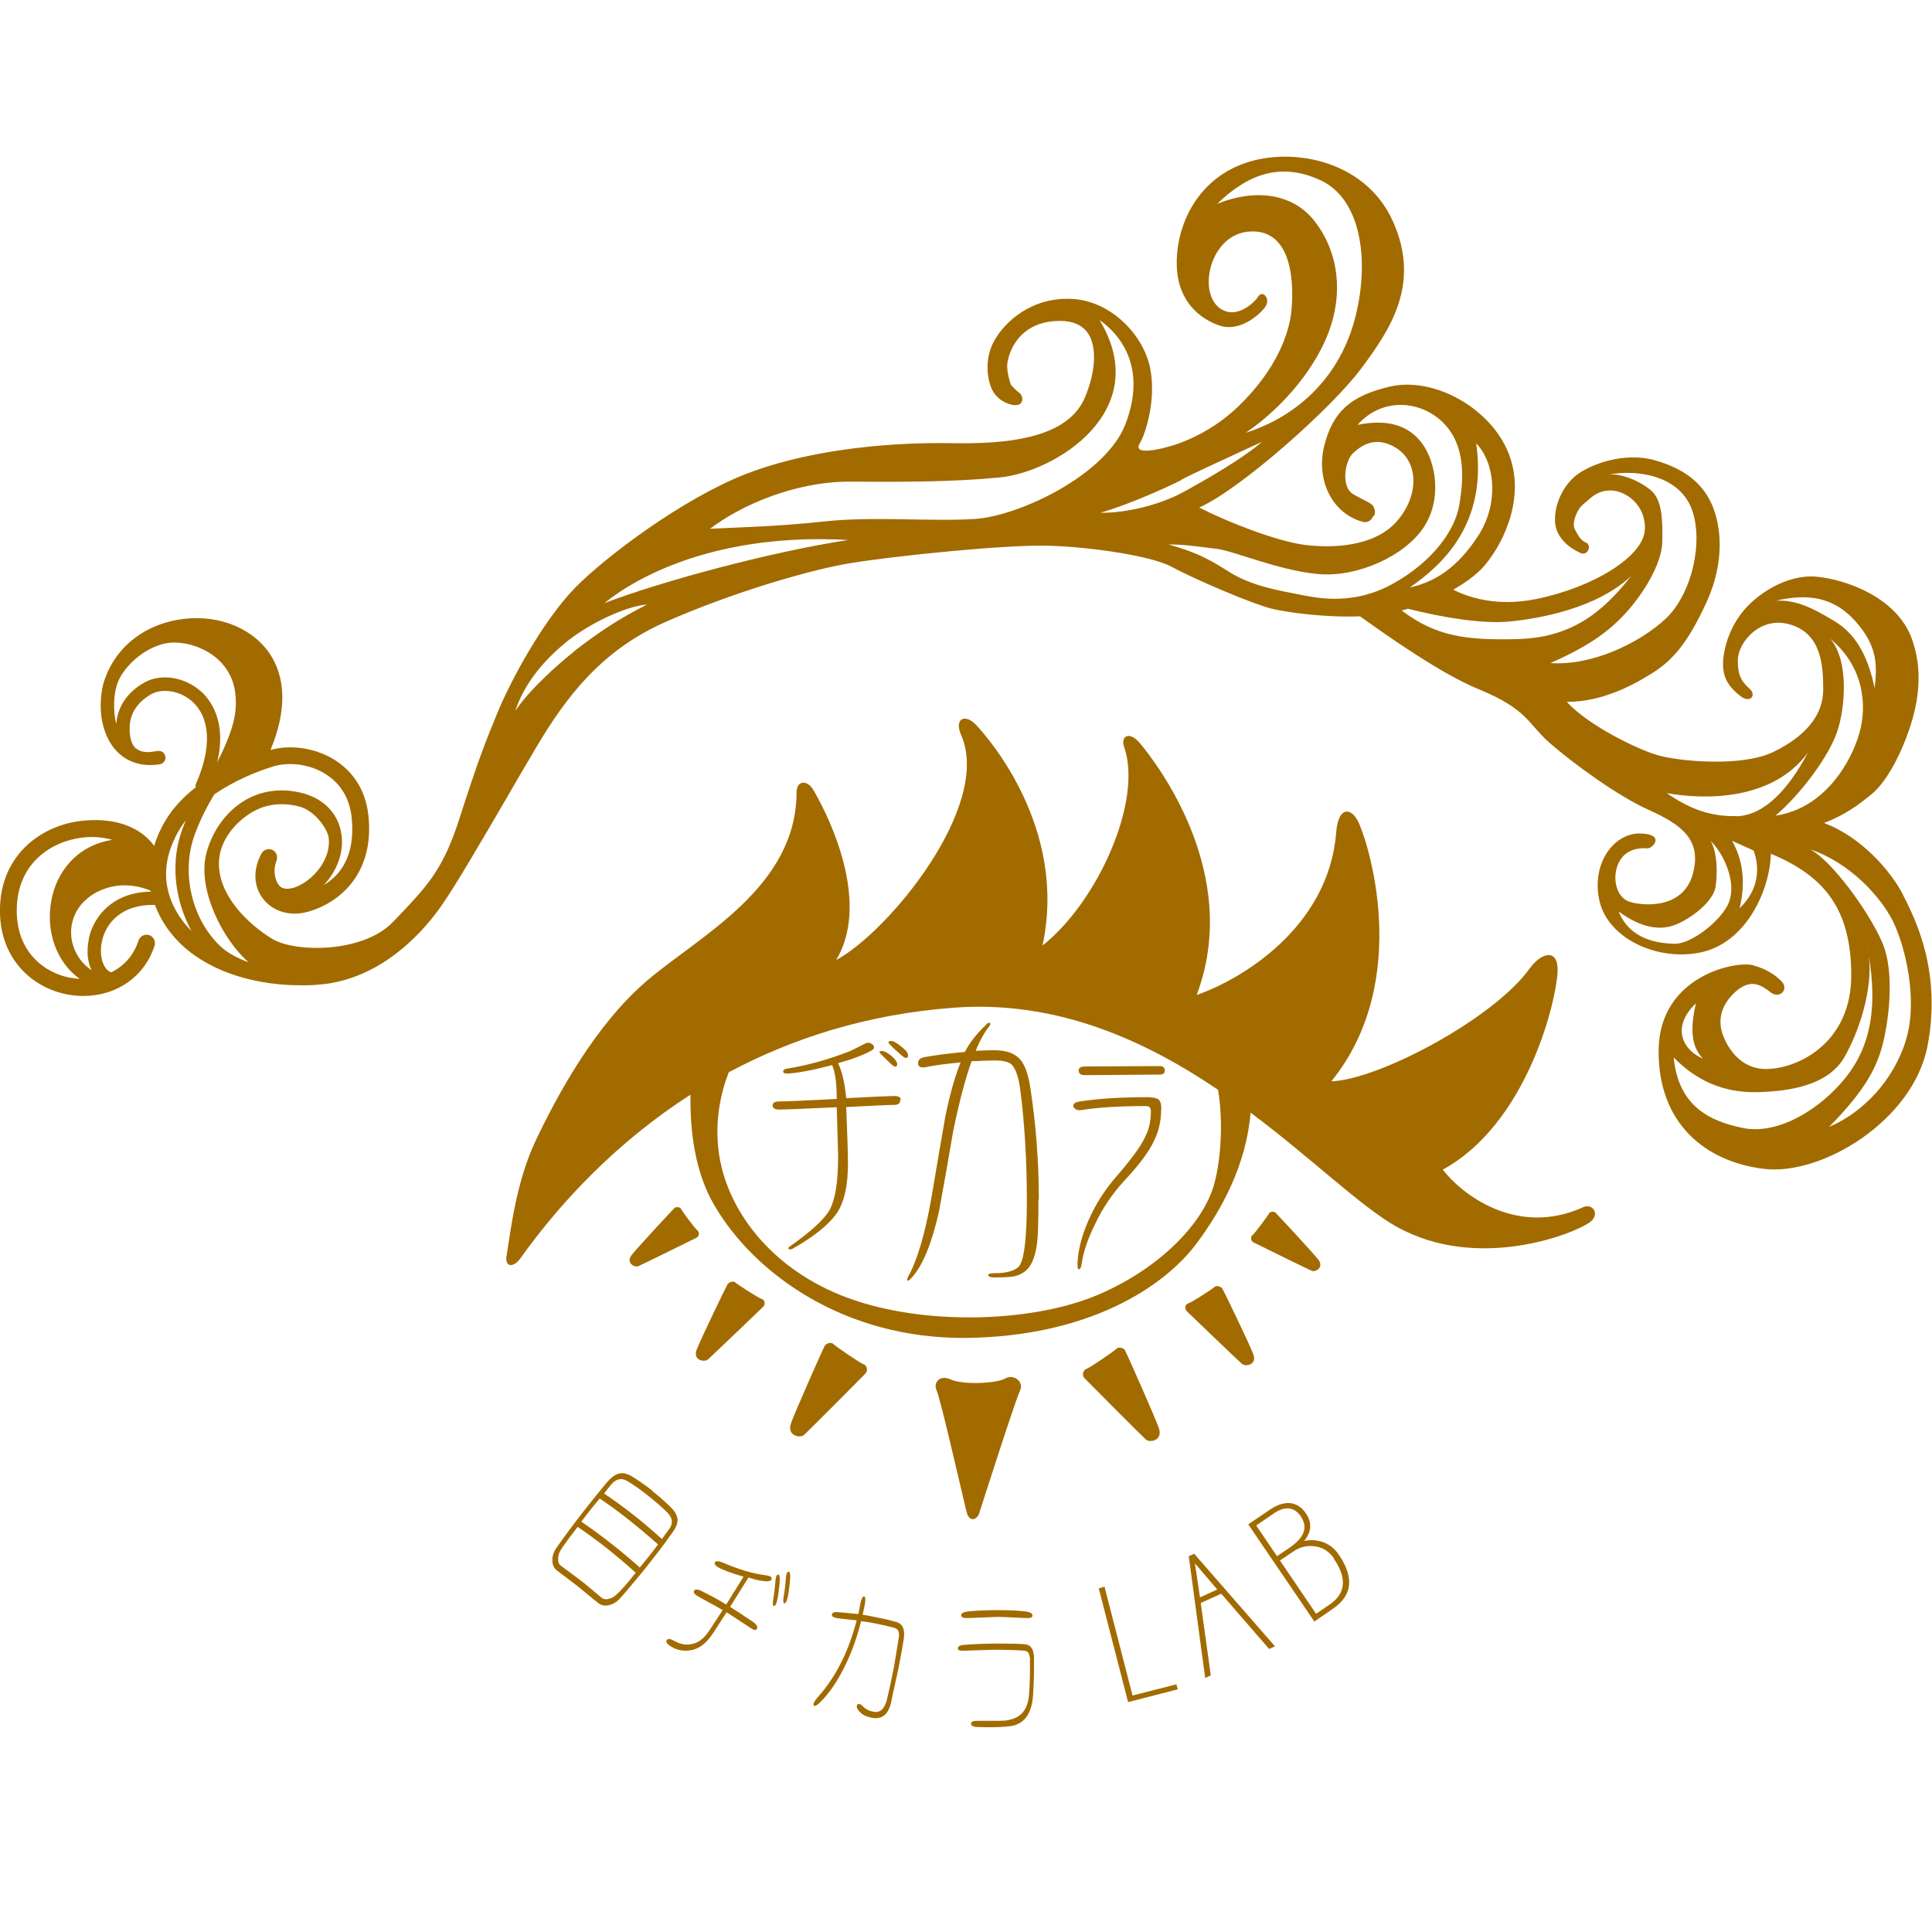 <?xml version="1.0" encoding="UTF-8"?><svg id="favicon" xmlns="http://www.w3.org/2000/svg" viewBox="0 0 100 100">
<defs>
<style>
.cls-1{
    fill:#a26b00;
    stroke-width:0px;
}
@media (prefers-color-scheme: dark) {
    .cls-1{
        fill:#FFFFFF;
        stroke-width:0px;
    }
}
</style>
</defs>
<path class="cls-1" d="m98.51,46.33c-.63-1.24-2.19-3.03-4.1-3.73,1.06-.41,1.76-.91,2.47-1.5.72-.59,1.37-1.82,1.78-2.9.41-1.08,1.06-3.1.28-5.18-.78-2.08-3.32-3.01-4.9-3.17-1.58-.15-3.19.95-3.9,1.89-.72.93-1,2.1-.95,2.8.04.69.43,1.13.91,1.5.48.37.82-.04.48-.37-.35-.33-.65-.61-.63-1.52.02-.91,1.17-2.3,2.73-1.82,1.56.48,1.69,2.02,1.69,3.36s-.93,2.43-2.58,3.23c-1.65.8-4.92.48-5.98.17-1.06-.3-3.63-1.56-4.71-2.76,1.91,0,3.59-.95,4.53-1.56.94-.61,1.74-1.5,2.7-3.6.96-2.1.76-3.94.28-5.05-.49-1.11-1.41-1.86-2.97-2.3-1.56-.44-3.27.2-4,.74-.73.54-1.21,1.57-1.15,2.48.07.91.91,1.4,1.31,1.58.4.18.59-.41.3-.53-.29-.12-.42-.38-.59-.7-.17-.32.12-1.04.44-1.29.32-.25.58-.61,1.19-.7.94-.14,2.11.75,1.99,2.08-.12,1.33-2.63,2.92-5.64,3.53-2.05.41-3.53-.11-4.27-.49.69-.39,1.27-.83,1.63-1.26,1.11-1.33,2.09-3.66,1.23-5.81-.93-2.33-3.86-3.97-6.14-3.44-2.02.47-2.94,1.29-3.39,3.03-.46,1.81.41,3.55,1.99,3.97.22.06.44-.06.52-.27.15-.09.12-.3.06-.46-.09-.24-.37-.3-1.06-.69-.69-.39-.43-1.76-.04-2.12.39-.37,1.17-.98,2.28-.26,1.11.72,1.17,2.41.02,3.75s-3.34,1.43-4.81,1.24c-1.47-.2-3.95-1.17-5.44-1.93,2.15-.95,6.89-5.18,8.39-7.2,1.5-2.02,3.1-4.38,1.63-7.63-1.47-3.25-5.46-3.9-7.91-2.9s-3.34,3.43-3.27,5.25c.07,1.82,1.19,2.71,2.21,3.06,1.02.35,2.04-.52,2.36-.95.32-.43-.13-.91-.35-.56-.22.35-.93.95-1.58.8-1.72-.4-1.11-4.08,1.19-4.16,2.3-.09,2.21,3.06,2.1,4.14-.11,1.08-.72,2.97-2.75,4.92-2.04,1.95-4.28,2.26-4.62,2.28-.33.02-.71,0-.46-.4.25-.41.86-2.19.52-3.87-.33-1.67-1.99-3.48-4.06-3.58-2.07-.1-3.47,1.18-4.02,2.19-.56,1.01-.32,2.23,0,2.68.31.45.88.68,1.22.62.33-.06.28-.48.11-.61-.11-.08-.29-.24-.46-.44-.02-.08-.05-.15-.07-.23-.07-.26-.12-.52-.12-.74.02-.6.55-2.33,2.73-2.33.68,0,1.17.22,1.46.65.46.69.4,1.96-.16,3.3-.71,1.69-2.86,2.45-6.76,2.38-4.09-.08-8.03.51-10.81,1.6-3.26,1.28-7.22,4.25-8.83,5.89-1.71,1.76-3.38,4.91-4.02,6.48-.66,1.6-1.04,2.59-1.96,5.46-.84,2.63-1.67,3.49-3.16,5.06l-.27.28c-1.55,1.63-5.07,1.6-6.25.89-1.18-.71-2.9-2.27-2.76-4.1.07-.88.64-1.77,1.59-2.39.73-.47,1.57-.6,2.5-.38.91.21,1.53,1.24,1.58,1.61.21,1.63-1.81,3.06-2.49,2.56-.35-.31-.37-.96-.22-1.31.09-.22.03-.47-.18-.59-.21-.11-.47-.03-.59.18-.45.84-.41,1.73.11,2.37.53.66,1.43.9,2.34.63,1.69-.49,3.4-2.05,3.09-4.96-.16-1.53-.99-2.38-1.66-2.83-.99-.66-2.32-.88-3.41-.57.85-2.03.82-3.81-.12-5.1-.97-1.33-2.81-1.97-4.69-1.64-1.91.34-3.35,1.58-3.85,3.34-.31,1.33-.05,2.64.67,3.43.39.42,1.1.89,2.26.71.19-.03.32-.21.29-.4-.03-.19-.21-.32-.4-.29-.41.06-.72.13-1.08-.1-.36-.23-.43-.98-.33-1.48.11-.54.47-1,1.04-1.34.6-.35,1.53-.2,2.15.35.95.85,1.03,2.4.21,4.25-.03.06-.04.13-.02.2-.61.48-1.17,1.05-1.57,1.73-.26.43-.45.87-.58,1.3-.75-1.02-2.11-1.5-3.86-1.28C2.12,42.76.09,44.23,0,46.94c-.09,2.69,1.71,4.22,3.53,4.54.27.05.53.07.79.07,1.71,0,3.16-.99,3.68-2.6.07-.23-.05-.47-.28-.55-.23-.07-.47.05-.55.28-.26.81-.79,1.34-1.41,1.65,0,0,0,0,0,0-.42-.14-.64-.85-.49-1.58.2-.98,1.04-1.96,2.75-1.91.19.5.46,1,.83,1.46,1.33,1.7,3.86,2.7,6.73,2.7.28,0,.56,0,.85-.03,3.43-.23,5.68-3,6.48-4.18.77-1.12,2.03-3.29,3.25-5.38.6-1.03,1.16-2,1.65-2.82,1.46-2.44,3.27-4.91,6.62-6.39,3.48-1.54,7.56-2.73,9.64-3.06,2.14-.35,8.1-.98,10.32-.89,2.21.08,5.24.53,6.28,1.1,1.09.6,4.13,1.9,5.13,2.15.8.2,2.8.47,4.59.4,1.33.94,4.13,2.95,6.16,3.78,2.54,1.04,2.53,1.79,3.69,2.8,1.16,1.01,3.48,2.72,5.12,3.45,1.63.74,2.77,1.52,2.25,3.34-.52,1.82-2.62,1.62-3.28,1.4s-.92-1.21-.55-2.01c.38-.79,1.2-.77,1.49-.75.29.01.95-.75-.4-.77-1.36-.01-2.54,1.6-2.07,3.54.48,1.94,3.06,3.11,5.3,2.6,2.24-.51,3.5-3.12,3.56-5.09,2.79,1.16,4.16,2.88,4.16,6.3s-2.64,4.77-4.29,4.84c-1.65.07-2.29-1.48-2.42-1.97-.12-.49-.13-1.25.71-2.02.85-.76,1.39-.3,1.85.04.46.34.97-.2.51-.62-.2-.19-.59-.56-1.45-.8-.87-.24-4.83.54-4.88,4.38-.04,3.84,2.45,5.79,5.44,6.16,2.99.37,7.74-2.49,8.48-6.37.74-3.88-.65-6.59-1.28-7.83ZM3.68,50.62c-1.34-.24-2.89-1.33-2.81-3.66.08-2.35,1.85-3.41,3.34-3.6.52-.07,1.08-.04,1.6.11-1.93.31-2.9,1.77-3.15,3.12-.31,1.64.28,3.23,1.46,4.07-.15,0-.3-.02-.44-.05Zm.92-2.01c-.13.61-.07,1.18.14,1.61-.94-.62-1.38-1.91-.8-3.01.58-1.1,2.21-1.81,3.87-1.1,0,.01,0,.03,0,.04-1.99.03-2.98,1.3-3.22,2.46Zm5.79-12.83c-.85-.76-2.1-.94-2.96-.43-.94.55-1.26,1.28-1.37,1.79-.02.11-.03.22-.04.33-.16-.56-.19-1.65.16-2.34.47-.91,1.62-1.82,2.74-1.87,1.15-.05,2.99.69,3.25,2.56.15,1.09-.13,2.05-.93,3.64.52-2.15-.38-3.27-.85-3.69Zm-.85,12c-1.17-1.49-1.25-3.16-.25-4.85.1-.16.21-.32.33-.47-.06.14-.12.29-.17.43-.64,1.69-.43,3.65.46,5.3-.13-.13-.25-.27-.37-.41Zm1.87,1.2c-1.44-1.35-2.09-3.78-1.31-5.84.28-.75.63-1.43.99-2.02.97-.67,2.1-1.16,3.09-1.46.71-.21,1.83-.16,2.74.45.74.49,1.18,1.25,1.28,2.19.22,2.08-.66,3.05-1.44,3.51.68-.73,1.03-1.65.92-2.57-.13-1.1-.92-1.93-2.11-2.21-1.1-.26-2.15-.09-3.03.48-1.13.73-1.72,1.95-1.9,2.84-.35,1.77.86,4.26,2.23,5.46-.63-.23-1.16-.54-1.45-.82Zm65.09-21.23c-1.1,1.68-2.25,2.37-3.53,2.66,1.71-1.19,4.02-3.3,3.44-7.46.98,1.01,1.19,3.12.09,4.8Zm-7.61-10.9c.65-2.04.26-4-.86-5.42-1.12-1.42-3.05-1.68-5.03-.88,1.61-1.55,3.29-2.17,5.35-1.22,2.06.95,2.56,4.04,1.81,7.05-.75,3.01-2.88,5.13-5.68,6.02,2-1.36,3.76-3.51,4.41-5.55Zm-39.16,16.86c-.85.67-2.36,2.02-3.06,3.09.49-1.5,1.58-2.73,2.77-3.67,1.11-.87,2.96-1.76,4.05-1.84-1.43.72-2.54,1.46-3.76,2.41Zm1.55-2.49c1.75-1.42,5.9-3.65,12.63-3.27-4.02.61-9.68,2.14-12.63,3.27Zm19.18-4.36c-2.28.15-5.2-.15-7.8.13-2.6.28-4.47.3-5.91.38,1.6-1.22,4.42-2.46,7.28-2.44,2.59.02,5.31.02,7.74-.22,2.83-.28,8-3.43,5.14-8.15,1.37.98,2.36,2.75,1.34,5.4-1.02,2.64-5.51,4.75-7.78,4.9Zm10.69-2.03c.67-.36,2.32-1.1,4.17-1.96-1.01.88-2.97,2-4.11,2.62-1.14.62-2.88,1.07-4.26,1.05,1.46-.41,3.53-1.35,4.21-1.7Zm6.15,5.95c-1.01-.2-2.52-.43-3.73-1.21-1.21-.78-1.88-1.04-3.09-1.39.87,0,1.59.12,2.51.23.92.12,3.15,1.1,5.2,1.3,2.05.2,4.51-.93,5.49-2.4.98-1.47.64-3.38-.06-4.34-.69-.95-1.79-1.3-3.35-.98,1.27-1.45,3.29-1.27,4.45-.09,1.16,1.18,1.04,2.92.81,4.25-.23,1.33-1.39,2.92-3.41,4.05-2.02,1.13-3.82.78-4.83.58Zm11.19,2.3c-2.61.06-4.14-.13-5.94-1.48.11-.03.22-.06.33-.09,1.68.43,3.85.8,5.24.66,1.58-.15,4.55-.69,6.31-2.36-1.54,1.97-3.17,3.21-5.94,3.27Zm1.76,1.24c2.17-.95,3.17-1.78,3.97-2.67.8-.89,1.8-2.45,1.82-3.6.02-1.15,0-2.19-.61-2.69-.61-.5-1.63-.91-2.25-.78,1.65-.33,3.75.09,4.38,1.76s.02,4.4-1.34,5.68c-1.37,1.28-3.84,2.45-5.96,2.3Zm11.68-3.23c1.6-.37,2.97-.22,4.12,1.08,1.15,1.3,1.11,2.28.98,3.45-.37-1.8-1.06-2.86-2.08-3.47-1.02-.61-1.91-1.11-3.01-1.06Zm-2.43,15.59c-.39.98-1.97,2.19-2.82,2.17-.85-.02-2.3-.2-2.9-1.67,1.13.82,2.17,1.08,3.16.59,1-.5,1.78-1.28,1.86-1.89.09-.61.11-1.73-.26-2.36.74.74,1.34,2.19.95,3.17Zm.54.33c.35-1.41.13-2.58-.39-3.49l1.11.5s.74,1.6-.72,2.99Zm-.15-4.77c-1.43.04-2.52-.43-3.62-1.19,2.04.37,5.51.37,7.31-2.1-1,1.89-2.25,3.25-3.69,3.3Zm5.2-4.36c.43-1.28.61-3.69-.35-4.81,1.69,1.39,1.93,3.38,1.5,4.88-.43,1.5-1.78,3.88-4.34,4.27,1.32-1.13,2.75-3.06,3.19-4.34Zm-7.31,14.05c-.17.76-.43,2.1.37,2.86-.91-.35-1.76-1.52-.37-2.86Zm2.47,6.46c-1.78-.35-3.38-1.15-3.62-3.66,1.11,1.15,2.52,1.84,4.31,1.8,1.8-.04,3.71-.39,4.53-1.82.76-1.32,1.48-3.53,1.26-5.24-.02-.14-.05-.28-.07-.42.03.14.05.28.07.42.44,2.67.1,4.67-1.18,6.28-1.34,1.69-3.53,2.99-5.31,2.64Zm8.41-4.57c-.65,2.1-2.21,3.75-3.99,4.51,1.78-1.8,2.38-2.93,2.71-4.03.33-1.11.76-3.88.04-5.53-.72-1.65-2.64-4.25-3.73-4.81,2.06.69,3.64,2.45,4.27,3.69.63,1.24,1.34,4.08.69,6.18Z"/><path class="cls-1" d="m34.9,62.53c.1-.08.3-.06.35.04.04.1.73,1.03.85,1.12.11.08.1.29-.04.37-.15.08-2.82,1.39-3.03,1.48-.2.08-.65-.19-.33-.59.32-.4,2.12-2.34,2.21-2.42Z"/><path class="cls-1" d="m37.66,66.47c.08-.12.31-.18.4-.09.09.09,1.2.81,1.36.85.16.04.22.27.08.41-.14.14-2.66,2.55-2.85,2.72-.2.17-.8.05-.59-.5.21-.55,1.53-3.28,1.6-3.39Z"/><path class="cls-1" d="m42.69,69.66c.09-.15.35-.2.45-.09.1.11,1.37.98,1.55,1.04.18.05.26.33.1.49-.15.16-2.95,2.97-3.17,3.17-.22.19-.9.04-.68-.6.23-.64,1.66-3.86,1.74-3.99Z"/><path class="cls-1" d="m66.03,62.77c-.1-.08-.3-.06-.35.04-.04.1-.73,1.03-.85,1.12-.11.08-.1.29.04.37.15.08,2.82,1.39,3.03,1.48.2.08.65-.19.33-.59-.32-.4-2.12-2.34-2.21-2.42Z"/><path class="cls-1" d="m63.27,66.7c-.08-.12-.31-.18-.4-.09-.09.09-1.2.81-1.36.85-.16.04-.22.27-.08.41.14.14,2.65,2.55,2.85,2.72.2.17.8.05.59-.5-.21-.55-1.53-3.28-1.6-3.39Z"/><path class="cls-1" d="m58.24,69.9c-.09-.15-.35-.2-.45-.09-.1.11-1.37.98-1.55,1.04-.18.06-.26.33-.1.49.15.16,2.95,2.97,3.17,3.17.22.19.9.04.67-.6-.23-.64-1.66-3.86-1.74-3.99Z"/><path class="cls-1" d="m48.47,71.94c-.16-.34.14-.81.73-.54.67.3,2.41.2,2.83-.05.42-.25,1,.16.76.64-.23.48-1.99,5.96-2.1,6.32-.11.36-.51.5-.65-.02-.14-.51-1.34-5.84-1.57-6.35Z"/><path class="cls-1" d="m81.91,62.5c-3.42,1.53-6.27-.7-7.23-1.96,4.31-2.36,5.85-8.57,5.94-10.23.06-1.21-.8-1.08-1.47-.15-1.83,2.54-7.73,5.71-10.24,5.81,4.27-5.27,1.85-12.58,1.36-13.5-.35-.66-1-.75-1.11.62-.39,4.92-4.91,7.61-7.22,8.41,2.36-6.27-2.07-11.98-2.91-13-.6-.73-1.03-.36-.85.15.99,2.78-1.36,8.03-4.22,10.29,1.31-6.07-2.81-10.74-3.41-11.39-.6-.65-1.18-.36-.8.5,1.61,3.65-3.76,10.19-6.47,11.64,1.96-3.26-.79-8.16-1.2-8.83-.31-.51-.85-.46-.85.15-.01,4.92-5.02,7.43-7.73,9.74-2.71,2.31-4.67,5.97-5.77,8.28-1.05,2.21-1.32,4.86-1.51,5.97-.1.61.37.61.7.15,2.13-2.98,5.04-6.06,8.82-8.49-.03,1.89.23,4.01,1.23,5.72,2.09,3.58,6.77,6.93,13.04,6.87,6.27-.07,10.22-2.59,11.94-4.91,1.28-1.72,2.56-4.05,2.78-6.75,3.18,2.38,5.7,4.86,7.55,5.9,4.22,2.36,9.25.36,10.04-.25.5-.39.13-.99-.4-.75Zm-19.04-1.3c-.56,2.19-3.05,4.64-6.34,5.94-3.28,1.29-8.73,1.49-12.67.03-3.95-1.46-6.3-4.58-6.67-7.63-.18-1.53.09-2.9.53-4.04,3.28-1.75,7.13-3,11.62-3.34,5.37-.41,9.94,1.7,13.71,4.25.27,1.69.14,3.57-.18,4.79Z"/><path class="cls-1" d="m46.59,56.96c0,.15-.1.23-.31.23-.29,0-1.11.04-2.48.11.06,1.45.09,2.43.09,2.92,0,1.12-.18,1.96-.55,2.53-.39.6-1.18,1.24-2.36,1.91-.04,0-.07.01-.09.01-.03,0-.06-.02-.09-.05,0-.03.02-.06.06-.09,1.11-.78,1.81-1.42,2.09-1.92.29-.55.43-1.46.43-2.74,0-.06-.02-.91-.07-2.56-1.7.08-2.69.12-2.97.12-.24,0-.35-.07-.35-.22,0-.13.12-.2.35-.2.3,0,1.29-.04,2.97-.13,0-.8-.08-1.38-.24-1.75-.95.25-1.72.4-2.31.44-.15,0-.22-.03-.22-.11s.06-.13.2-.15c1.03-.16,2.12-.46,3.27-.91.12-.06.31-.15.56-.28.19-.1.31-.15.37-.15.07,0,.14.03.2.08.07.04.1.1.1.17,0,.05-.04.1-.12.15-.44.24-1.02.46-1.74.66.21.45.35,1.05.42,1.81,1.39-.07,2.23-.11,2.51-.11.2,0,.31.06.31.2Zm-.15-1.87c0,.08-.04.12-.11.12-.06,0-.21-.12-.45-.37-.07-.07-.18-.17-.31-.31-.08-.09-.06-.13.06-.13.15,0,.32.09.53.27.19.17.28.31.28.42Zm.56-.44c0,.07-.04.11-.11.11-.07,0-.2-.1-.42-.31-.14-.11-.29-.26-.46-.44-.05-.09-.01-.13.11-.13.15,0,.4.16.75.48.09.09.13.19.13.29Z"/><path class="cls-1" d="m53.75,62.07c0,1.08-.02,1.81-.06,2.17-.06.53-.17.93-.34,1.22-.18.31-.46.51-.85.6-.2.04-.54.06-1.01.06-.23,0-.34-.04-.34-.12,0-.07.11-.1.34-.1.59,0,1-.11,1.24-.34.28-.31.42-1.46.42-3.47s-.12-4.04-.36-5.83c-.09-.57-.23-.95-.42-1.15-.15-.15-.45-.22-.89-.22-.34,0-.73.02-1.19.04-.33.91-.64,2.11-.95,3.6-.24,1.4-.48,2.78-.73,4.14-.38,1.69-.85,2.84-1.41,3.45-.16.19-.24.22-.24.09,0-.05.02-.1.06-.16.46-.83.85-2.16,1.18-3.99.24-1.43.48-2.85.73-4.27.24-1.16.5-2.09.79-2.8-.74.07-1.35.15-1.83.25-.25.04-.37-.03-.37-.22,0-.15.1-.25.31-.3.6-.11,1.3-.2,2.11-.27.23-.46.6-.93,1.1-1.41.05-.07.1-.1.16-.1.04,0,.06.03.06.08,0,.02-.02.05-.05.09-.24.3-.48.72-.71,1.28.37-.02.69-.03.98-.03.57,0,.99.14,1.27.42.26.25.45.73.57,1.46.3,1.93.45,3.88.45,5.85Z"/><path class="cls-1" d="m60.1,57.42c0,.59-.12,1.12-.35,1.59-.26.58-.79,1.29-1.58,2.13-.6.66-1.1,1.39-1.48,2.2-.37.74-.61,1.43-.7,2.06-.03.2-.08.3-.15.3-.05,0-.07-.09-.07-.26.02-.7.21-1.45.56-2.25.37-.86.88-1.65,1.52-2.37.72-.84,1.2-1.49,1.41-1.95.21-.4.31-.84.31-1.35,0-.18-.08-.27-.25-.27-1.39,0-2.51.07-3.36.21-.11.02-.2,0-.27-.04-.09-.06-.14-.11-.14-.16,0-.14.12-.22.35-.25.97-.15,2.13-.22,3.47-.22.27,0,.47.04.58.11.11.07.16.25.16.52Zm.19-2.01c0,.14-.09.21-.26.21l-3.87.03c-.22,0-.33-.08-.33-.24,0-.14.11-.21.33-.21l3.86-.02c.18,0,.27.08.27.23Z"/><path class="cls-1" d="m60.96,87.44l-2.57.66-1.52-5.89.3-.08,1.45,5.63,2.27-.58.07.26Z"/><path class="cls-1" d="m65.98,85.22l-.29.13-2.48-2.86-1.06.48.52,3.75-.29.13-.85-6.3.28-.13,4.18,4.79Zm-2.97-2.94l-1.16-1.36.26,1.76.9-.41Z"/><path class="cls-1" d="m69.31,80.49c.79,1.17.69,2.09-.32,2.78l-.96.66-3.42-5.03,1.15-.78c.39-.26.75-.36,1.09-.31.3.06.55.23.74.52.33.48.3.96-.09,1.43.32-.07.64-.05.95.05.35.12.64.34.86.68Zm-1.97-1.99c-.35-.51-.83-.57-1.43-.15l-.89.61,1.08,1.59.63-.43c.78-.53.98-1.06.61-1.61Zm1.71,2.17c-.26-.38-.61-.6-1.05-.64-.38-.04-.73.05-1.05.27l-.7.47,1.87,2.76.7-.48c.84-.57.91-1.36.22-2.37Z"/><path class="cls-1" d="m33.76,77.17c.4.32.74.62,1.01.9.2.21.3.42.3.62,0,.21-.12.45-.34.74-.04.05-.1.13-.16.22-.08.12-.14.19-.15.21-.23.31-.48.63-.72.94-.39.5-.8.99-1.22,1.49-.09.11-.24.28-.43.49-.17.17-.36.27-.56.31-.21.04-.38,0-.53-.12-.12-.09-.29-.24-.53-.43-.23-.19-.41-.34-.52-.43-.12-.09-.3-.23-.54-.41-.24-.18-.42-.32-.54-.41-.15-.11-.23-.28-.24-.49-.01-.21.04-.42.17-.62.03-.05.16-.23.38-.54.33-.46.7-.94,1.1-1.46.47-.59.85-1.07,1.14-1.41.22-.27.43-.43.63-.49.2-.06.42-.02.65.11.34.2.71.46,1.11.77Zm-.64,3.96c.16-.2.32-.4.48-.59.16-.2.31-.4.46-.6-.48-.43-.97-.84-1.47-1.24-.5-.4-1.02-.78-1.55-1.14-.16.19-.32.39-.48.59-.16.2-.32.41-.47.61.54.37,1.07.76,1.59,1.17.49.38.97.79,1.43,1.2Zm-1.86-3.83c.53.35,1.04.73,1.54,1.12.5.39.98.81,1.46,1.24.19-.27.31-.43.35-.48.24-.3.22-.59-.05-.87-.25-.26-.62-.58-1.1-.96-.37-.29-.7-.52-.99-.69-.32-.19-.61-.11-.87.22l-.33.42Zm1.64,4.1c-.47-.43-.96-.84-1.46-1.24-.5-.4-1.02-.77-1.54-1.13-.23.3-.39.51-.48.63-.22.3-.37.51-.43.63-.07.12-.1.26-.1.42,0,.16.05.27.14.33.72.53,1.11.83,1.19.89l.92.77c.09.07.21.1.35.06.15-.03.28-.1.39-.2.24-.21.56-.57.97-1.09l.06-.07Z"/><path class="cls-1" d="m38.49,81.61c-.69-.2-1.13-.37-1.34-.5-.14-.09-.19-.17-.14-.25.05-.08.19-.07.43.03.78.34,1.5.55,2.15.64.14.02.23.04.28.07.06.04.08.08.07.14l-.02.03c-.05.09-.24.1-.58.04-.22-.04-.43-.1-.6-.16l-.95,1.52c.27.17.67.43,1.2.79.19.14.25.26.18.36-.04.07-.14.06-.28-.03-.2-.13-.63-.41-1.28-.84-.16.24-.39.6-.7,1.08-.32.49-.68.78-1.07.87-.41.09-.78.03-1.13-.19-.19-.12-.26-.23-.2-.32.06-.09.2-.07.43.06.27.16.57.21.9.14s.61-.3.87-.69c.31-.46.5-.77.59-.9l.1-.16c-.14-.09-.37-.22-.67-.38-.3-.16-.52-.29-.66-.37-.15-.09-.19-.18-.14-.26.05-.08.19-.08.4.03.42.21.84.43,1.26.69l.9-1.45Zm1.71-.06c.03-.05.07-.06.11-.04.06.04.07.28.01.73-.05.45-.11.73-.18.83-.03.05-.07.07-.1.05-.05-.03-.05-.16-.01-.39.05-.28.08-.56.1-.82.01-.19.04-.31.07-.36Zm.54-.15c.03-.05.07-.06.11-.04.06.04.07.29.01.74-.05.45-.11.73-.18.83-.03.05-.07.07-.1.05-.05-.03-.05-.16-.01-.39.05-.28.08-.56.1-.82.01-.19.04-.31.07-.36Z"/><path class="cls-1" d="m44.43,83.55c.08-.41.11-.58.09-.51.07-.28.13-.42.2-.41.08.01.09.16.04.43,0,.02-.04.19-.11.52.16.02.33.05.51.09.42.08.83.17,1.22.28.34.09.47.38.4.87-.06.38-.14.86-.26,1.45-.04.2-.1.49-.19.88-.09.39-.15.69-.19.88-.13.69-.47.99-1.02.88-.24-.05-.42-.12-.54-.23-.17-.15-.25-.27-.23-.38.01-.08.06-.11.13-.1.04,0,.09.04.14.08.04.04.08.08.13.12.12.1.28.17.47.2.34.07.58-.16.7-.68.12-.5.24-1.06.36-1.69.03-.16.07-.41.12-.73.05-.32.09-.57.12-.73.05-.28-.02-.45-.22-.51-.24-.07-.59-.15-1.04-.24-.24-.05-.47-.08-.69-.11-.2.81-.47,1.57-.82,2.29-.38.78-.8,1.41-1.27,1.88-.16.16-.27.23-.33.22-.02,0-.03-.02-.03-.04-.01-.02-.02-.05-.01-.08.01-.07.1-.2.25-.37.92-1.04,1.57-2.35,1.98-3.94-.66-.07-1.01-.11-1.04-.12-.18-.03-.26-.1-.24-.19.02-.1.15-.14.39-.11l.96.09Z"/><path class="cls-1" d="m53.29,85.77c0-.19-.08-.3-.25-.33-.02,0-.19-.01-.52-.03-.36-.01-.72-.02-1.06-.02-.11,0-.63.02-1.57.05h-.08c-.16,0-.23-.03-.23-.12,0-.1.1-.17.3-.18.46-.04,1.07-.07,1.83-.07.61,0,1.06.01,1.36.04.29.03.44.26.45.7,0,.07,0,.2,0,.39,0,.61-.02,1.13-.05,1.56-.07.97-.48,1.51-1.21,1.59-.27.03-.59.05-.95.05-.26,0-.49,0-.7-.01-.23,0-.35-.07-.35-.17s.1-.15.29-.15c.06,0,.16,0,.29,0,.13,0,.22,0,.29,0,.51,0,.8,0,.87-.01.35-.04.62-.14.82-.31.25-.21.4-.55.44-1.01.03-.37.05-.8.05-1.29,0-.08,0-.2,0-.35,0-.16,0-.27,0-.35Zm-3.28-2.02c-.17,0-.26-.05-.26-.15s.12-.16.35-.19c.44-.05.95-.07,1.53-.07s1.05.02,1.46.07c.23.03.35.1.35.21,0,.09-.08.13-.24.13-.17,0-.43-.01-.77-.03-.34-.02-.6-.03-.78-.03-.03,0-.55.02-1.56.06h-.09Z"/></svg>